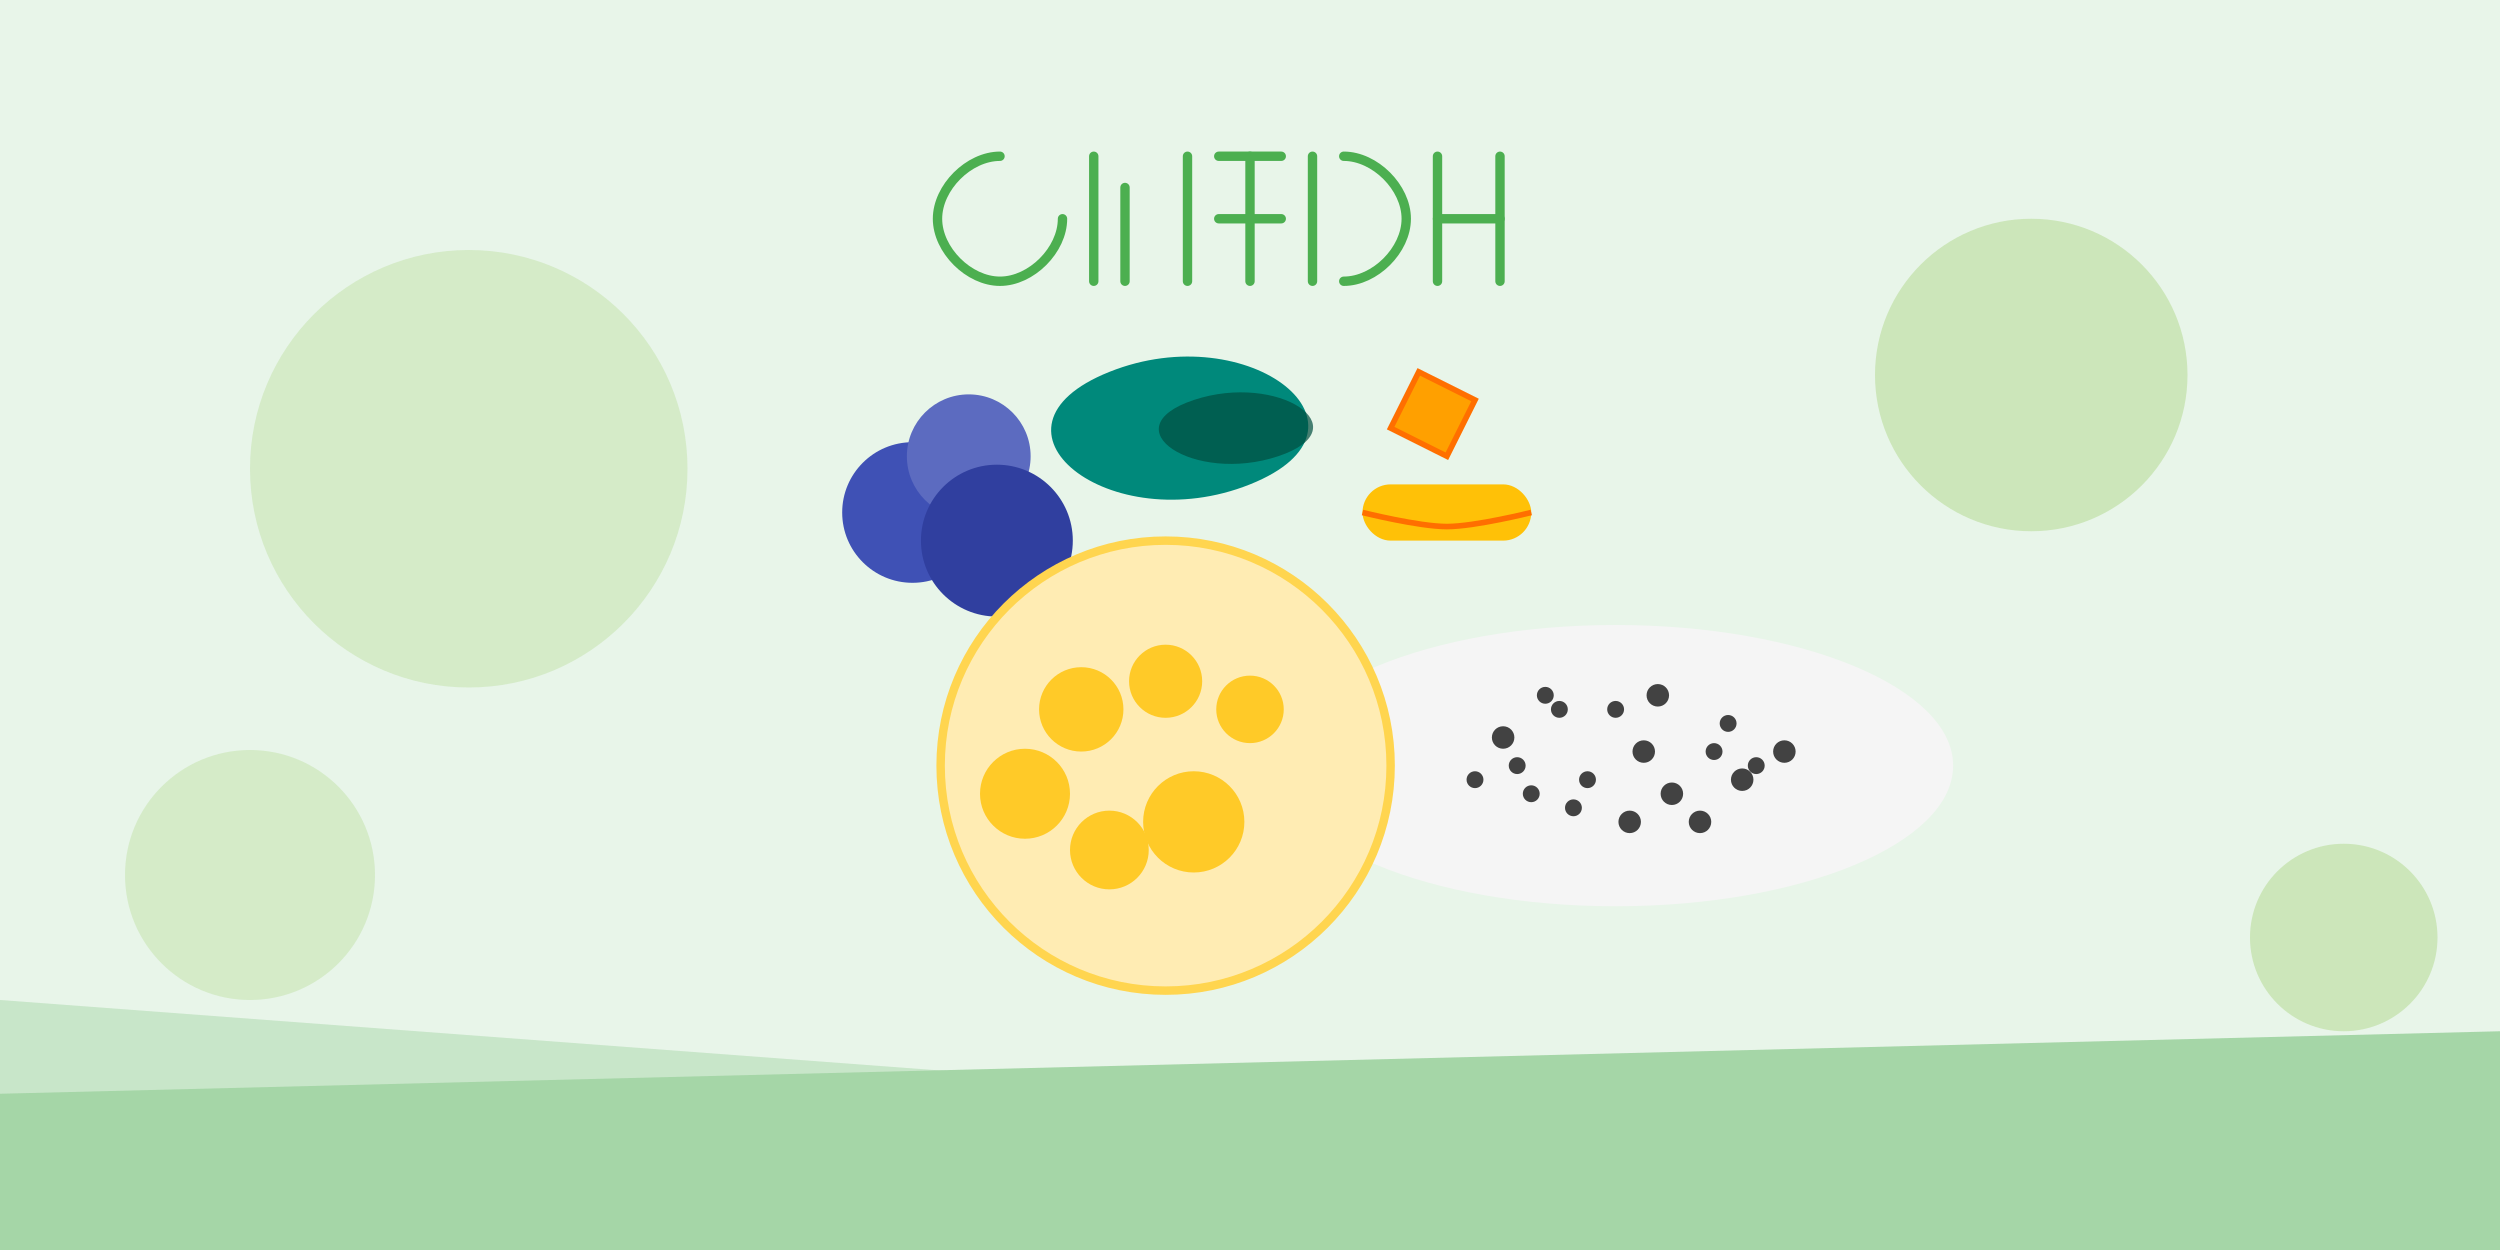 <?xml version="1.0" encoding="UTF-8"?>
<svg width="800" height="400" viewBox="0 0 800 400" fill="none" xmlns="http://www.w3.org/2000/svg">
  <rect width="800" height="400" fill="#E8F5E9"/>
  <path d="M0 320L800 380V400H0V320Z" fill="#C8E6C9"/>
  <path d="M0 350L800 330V400H0V350Z" fill="#A5D6A7"/>
  
  <!-- Tło z kształtami superfoods -->
  <circle cx="650" cy="120" r="50" fill="#8BC34A" opacity="0.3"/>
  <circle cx="150" cy="150" r="70" fill="#8BC34A" opacity="0.2"/>
  <circle cx="750" cy="300" r="30" fill="#8BC34A" opacity="0.3"/>
  <circle cx="80" cy="280" r="40" fill="#8BC34A" opacity="0.2"/>
  
  <!-- Centralna kompozycja -->
  <g transform="translate(400, 200) scale(0.9)">
    <!-- Jagody -->
    <circle cx="-120" cy="-40" r="25" fill="#3F51B5"/>
    <circle cx="-100" cy="-60" r="22" fill="#5C6BC0"/>
    <circle cx="-90" cy="-30" r="27" fill="#303F9F"/>
    
    <!-- Nasiona chia -->
    <ellipse cx="130" cy="50" rx="120" ry="50" fill="#F5F5F5"/>
    <circle cx="90" cy="40" r="4" fill="#424242"/>
    <circle cx="110" cy="30" r="3" fill="#424242"/>
    <circle cx="140" cy="45" r="4" fill="#424242"/>
    <circle cx="170" cy="35" r="3" fill="#424242"/>
    <circle cx="120" cy="55" r="3" fill="#424242"/>
    <circle cx="150" cy="60" r="4" fill="#424242"/>
    <circle cx="180" cy="50" r="3" fill="#424242"/>
    <circle cx="100" cy="60" r="3" fill="#424242"/>
    <circle cx="160" cy="70" r="4" fill="#424242"/>
    <circle cx="130" cy="30" r="3" fill="#424242"/>
    <circle cx="80" cy="55" r="3" fill="#424242"/>
    <circle cx="190" cy="45" r="4" fill="#424242"/>
    <circle cx="95" cy="50" r="3" fill="#424242"/>
    <circle cx="175" cy="55" r="4" fill="#424242"/>
    <circle cx="115" cy="65" r="3" fill="#424242"/>
    <circle cx="145" cy="25" r="4" fill="#424242"/>
    <circle cx="165" cy="45" r="3" fill="#424242"/>
    <circle cx="105" cy="25" r="3" fill="#424242"/>
    <circle cx="135" cy="70" r="4" fill="#424242"/>
    
    <!-- Spirulina -->
    <path d="M-50 -90C0 -110 50 -70 0 -50C-50 -30 -100 -70 -50 -90Z" fill="#00897B"/>
    <path d="M-20 -80C10 -90 40 -70 10 -60C-20 -50 -50 -70 -20 -80Z" fill="#004D40" opacity="0.7"/>
    
    <!-- Kurkuma -->
    <path d="M50 -70L60 -90L80 -80L70 -60L50 -70Z" fill="#FFA000" stroke="#FF6F00" stroke-width="2"/>
    <rect x="40" y="-50" width="60" height="20" rx="10" fill="#FFC107"/>
    <path d="M40 -40C40 -40 60 -35 70 -35C80 -35 100 -40 100 -40" stroke="#FF6F00" stroke-width="2"/>
    
    <!-- Quinoa -->
    <circle cx="-30" cy="50" r="80" fill="#FFECB3" stroke="#FFD54F" stroke-width="3"/>
    <circle cx="-60" cy="30" r="15" fill="#FFCA28"/>
    <circle cx="-20" cy="70" r="18" fill="#FFCA28"/>
    <circle cx="0" cy="30" r="12" fill="#FFCA28"/>
    <circle cx="-50" cy="80" r="14" fill="#FFCA28"/>
    <circle cx="-80" cy="60" r="16" fill="#FFCA28"/>
    <circle cx="-30" cy="20" r="13" fill="#FFCA28"/>
  </g>
  
  <!-- Tekst "Superfoods" -->
  <path d="M320 50C310 50 300 60 300 70C300 80 310 90 320 90C330 90 340 80 340 70" stroke="#4CAF50" stroke-width="3" stroke-linecap="round"/>
  <path d="M350 50V90" stroke="#4CAF50" stroke-width="3" stroke-linecap="round"/>
  <path d="M360 60V90" stroke="#4CAF50" stroke-width="3" stroke-linecap="round"/>
  <path d="M380 50V90" stroke="#4CAF50" stroke-width="3" stroke-linecap="round"/>
  <path d="M400 50V90" stroke="#4CAF50" stroke-width="3" stroke-linecap="round"/>
  <path d="M390 50H410" stroke="#4CAF50" stroke-width="3" stroke-linecap="round"/>
  <path d="M390 70H410" stroke="#4CAF50" stroke-width="3" stroke-linecap="round"/>
  <path d="M420 50V90" stroke="#4CAF50" stroke-width="3" stroke-linecap="round"/>
  <path d="M430 50C440 50 450 60 450 70C450 80 440 90 430 90" stroke="#4CAF50" stroke-width="3" stroke-linecap="round"/>
  <path d="M460 50V90" stroke="#4CAF50" stroke-width="3" stroke-linecap="round"/>
  <path d="M460 70H480" stroke="#4CAF50" stroke-width="3" stroke-linecap="round"/>
  <path d="M480 50V90" stroke="#4CAF50" stroke-width="3" stroke-linecap="round"/>
</svg>